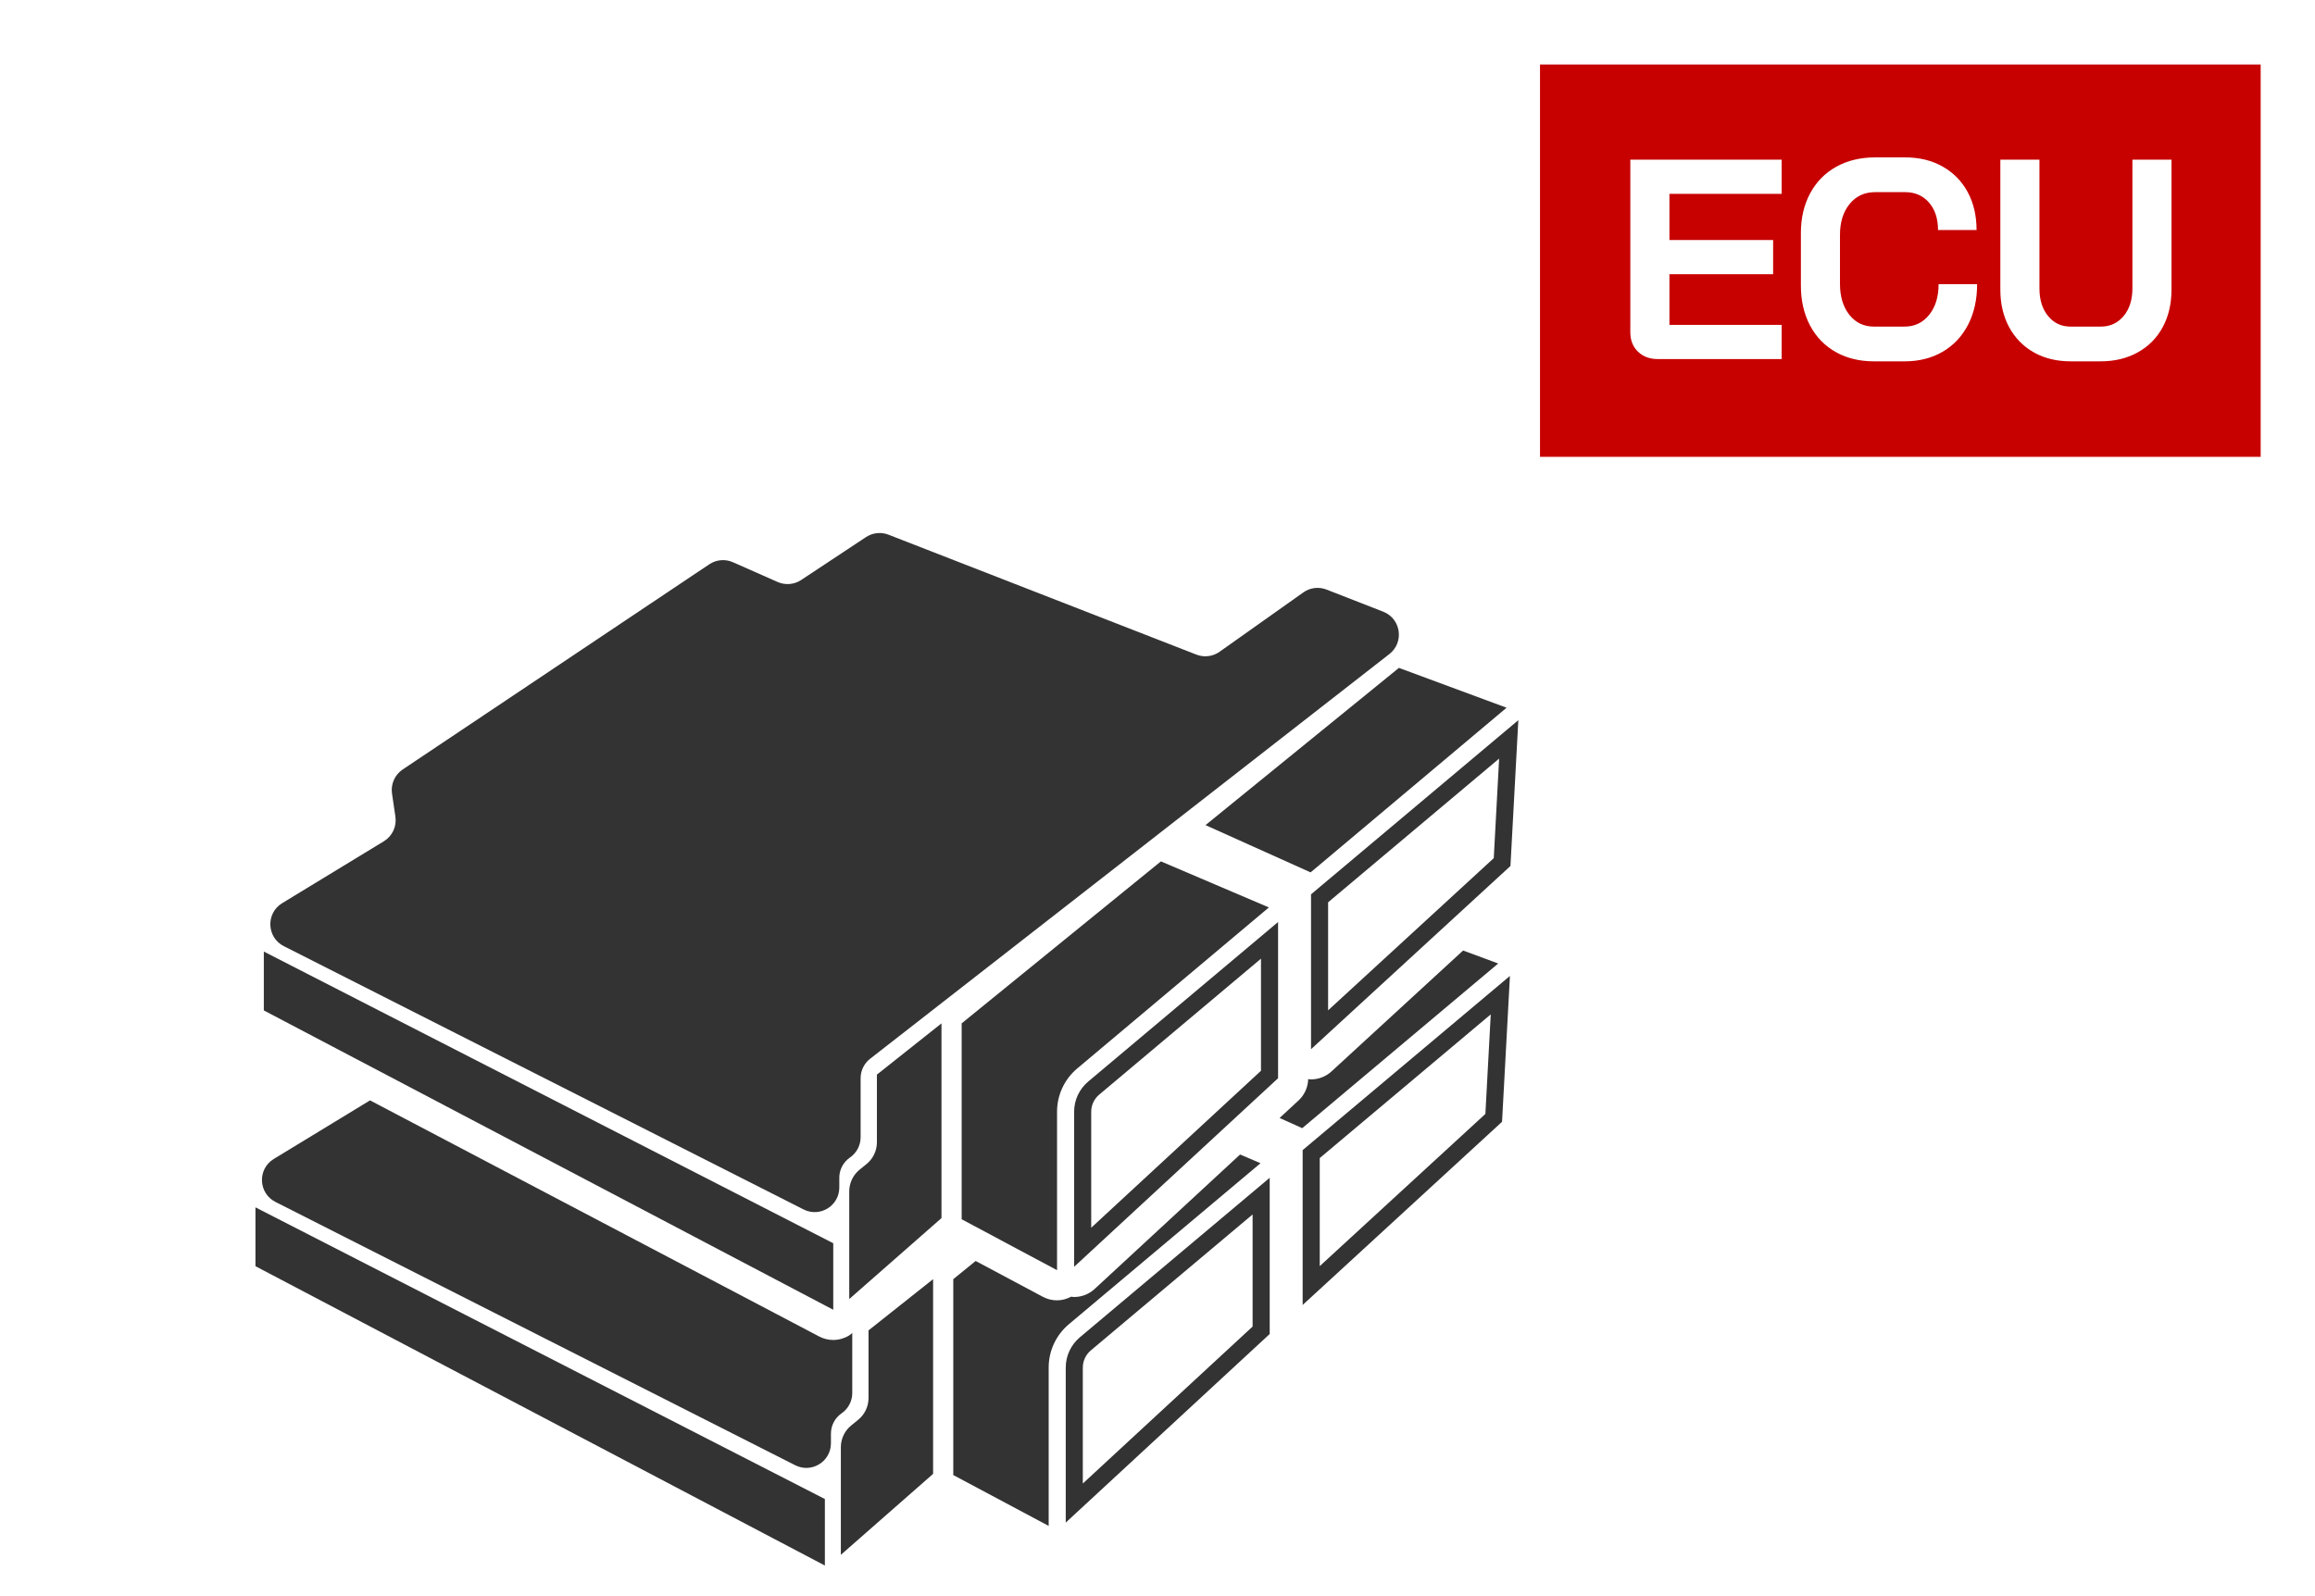 <?xml version="1.0" encoding="UTF-8"?>
<svg xmlns="http://www.w3.org/2000/svg" id="a" viewBox="0 0 145 100">
  <defs>
    <style>.b{fill:#333;}.b,.c{stroke-width:0px;}.c{fill:#c70000;}</style>
  </defs>
  <path class="c" d="M96.458,28.622h45.139V4.042h-45.139v24.581ZM125.292,10.004h2.449v8.066c0,.714.181,1.291.541,1.731.361.44.831.661,1.411.661h1.882c.591,0,1.07-.22,1.438-.661.366-.44.55-1.017.55-1.731v-8.066h2.449v8.137c0,.893-.184,1.678-.55,2.356-.367.678-.888,1.205-1.562,1.579-.674.375-1.449.562-2.324.562h-1.882c-.876,0-1.645-.187-2.307-.562-.663-.375-1.178-.901-1.545-1.579-.366-.678-.55-1.463-.55-2.356v-8.137ZM112.798,14.608c0-.94.192-1.77.577-2.489s.929-1.276,1.633-1.669,1.518-.589,2.44-.589h1.881c.888,0,1.669.19,2.343.571.675.381,1.198.913,1.571,1.597.372.684.559,1.479.559,2.382h-2.414c0-.714-.189-1.288-.567-1.722-.379-.434-.876-.651-1.491-.651h-1.881c-.663,0-1.195.247-1.598.741s-.604,1.139-.604,1.936v3.069c0,.797.195,1.443.586,1.937s.905.741,1.544.741h1.917c.627,0,1.139-.244,1.535-.732s.595-1.13.595-1.927h2.413c0,.964-.189,1.812-.567,2.543-.379.731-.911,1.297-1.598,1.695-.687.399-1.479.598-2.378.598h-1.917c-.911,0-1.713-.196-2.404-.589-.692-.393-1.229-.948-1.606-1.668-.379-.72-.568-1.549-.568-2.489v-3.284ZM102.115,10.004h9.478v2.141h-7.028v2.891h6.495v2.142h-6.495v3.176h7.028v2.142h-7.756c-.509,0-.923-.154-1.243-.464-.319-.31-.479-.714-.479-1.213v-10.814Z"></path>
  <polygon class="b" points="16 79.329 51.666 98.083 51.666 93.916 16 75.642 16 79.329"></polygon>
  <path class="b" d="M53.381,87.275v-3.7c0-.023.007-.044.008-.067-.069.061-.139.121-.22.17-.3.181-.639.273-.978.273-.302,0-.604-.072-.88-.217l-28.134-14.794-6.029,3.67c-1.032.628-.973,2.146.105,2.693l32.554,16.496c1.026.52,2.239-.226,2.239-1.375v-.606c0-.508.25-.983.668-1.271.418-.288.668-.763.668-1.271Z"></path>
  <path class="b" d="M54.4,87.591c0,.527-.237,1.025-.645,1.358l-.443.361c-.408.333-.645.831-.645,1.358v6.744l5.778-5.072v-12.199l-4.045,3.21v4.24Z"></path>
  <path class="b" d="M78.952,72.877l-1.279-.546-9.111,8.425c-.357.33-.818.503-1.284.503-.064,0-.127-.013-.19-.019-.276.145-.575.229-.879.229-.306,0-.612-.074-.891-.223l-4.208-2.244-1.401,1.139v12.274l5.975,3.187v-9.923c0-1.048.46-2.036,1.262-2.711l12.007-10.091Z"></path>
  <path class="b" d="M66.753,85.679v9.713l12.774-11.814v-9.787l-11.893,9.996c-.559.471-.881,1.161-.881,1.892ZM67.823,85.679c0-.415.183-.805.5-1.074l10.134-8.518v7.023l-10.635,9.835v-7.267Z"></path>
  <path class="b" d="M91.641,59.551l-8.244,7.576c-.357.327-.816.499-1.281.499-.059,0-.118-.013-.177-.018-.015.507-.228.989-.602,1.335l-1.19,1.1,1.418.638,12.275-10.316-2.199-.814Z"></path>
  <path class="b" d="M81.591,81.759l12.49-11.478.494-9.137-12.983,10.912v9.702ZM82.661,72.555l10.712-9.003-.336,6.237-10.375,9.535v-6.768Z"></path>
  <polygon class="b" points="23.19 63.032 16.525 59.617 16.525 63.304 22.197 66.287 24.241 67.361 52.191 82.059 52.191 77.891 25.06 63.99 23.19 63.032"></polygon>
  <path class="b" d="M52.569,73.792c0-.508.25-.983.668-1.271.418-.288.668-.763.668-1.271v-3.7c0-.475.219-.924.594-1.216l14.587-11.372,1.737-1.354,16.202-12.632c.943-.735.727-2.218-.388-2.653l-3.551-1.386c-.483-.189-1.029-.122-1.452.179l-5.245,3.718c-.423.3-.968.367-1.451.179l-19.286-7.513c-.467-.182-.993-.126-1.411.151l-4.061,2.687c-.438.29-.994.337-1.475.124l-2.797-1.237c-.483-.214-1.042-.165-1.481.129l-19.206,12.856c-.494.331-.754.916-.668,1.505l.213,1.453c.09.612-.195,1.219-.724,1.54l-6.37,3.878c-1.032.628-.973,2.146.105,2.693l6.217,3.15,1.936.981,24.401,12.364c1.026.52,2.239-.226,2.239-1.375v-.606Z"></path>
  <path class="b" d="M54.925,71.566c0,.527-.237,1.025-.645,1.358l-.443.361c-.408.333-.645.831-.645,1.358v6.744l5.778-5.072v-12.199l-4.045,3.21v4.24Z"></path>
  <path class="b" d="M62.702,77.707l3.506,1.87v-9.923c0-1.048.46-2.036,1.262-2.711l12.007-10.091-2.249-.959-2.043-.872-2.471-1.054-.313.254-1.689,1.373-10.478,8.521v12.274l.83.443,1.638.874Z"></path>
  <path class="b" d="M67.278,69.654v9.713l8.487-7.85,2.507-2.318,1.78-1.646v-9.787l-11.893,9.996c-.559.471-.881,1.161-.881,1.892ZM68.348,69.654c0-.415.183-.805.5-1.074l10.134-8.518v7.023l-1.77,1.637-2.525,2.335-6.339,5.863v-7.267Z"></path>
  <polygon class="b" points="82.09 54.656 83.617 53.373 85.267 51.986 94.365 44.34 87.621 41.844 75.507 51.695 78.181 52.898 80.183 53.798 82.09 54.656"></polygon>
  <path class="b" d="M84.752,53.816l-2.636,2.215v9.703l7.532-6.921,1.566-1.439,3.393-3.118.494-9.137-8.697,7.309-1.651,1.387ZM93.898,47.527l-.336,6.237-3.475,3.194-1.566,1.439-5.335,4.902v-6.768l2.702-2.271,1.573-1.322,6.437-5.41Z"></path>
</svg>
